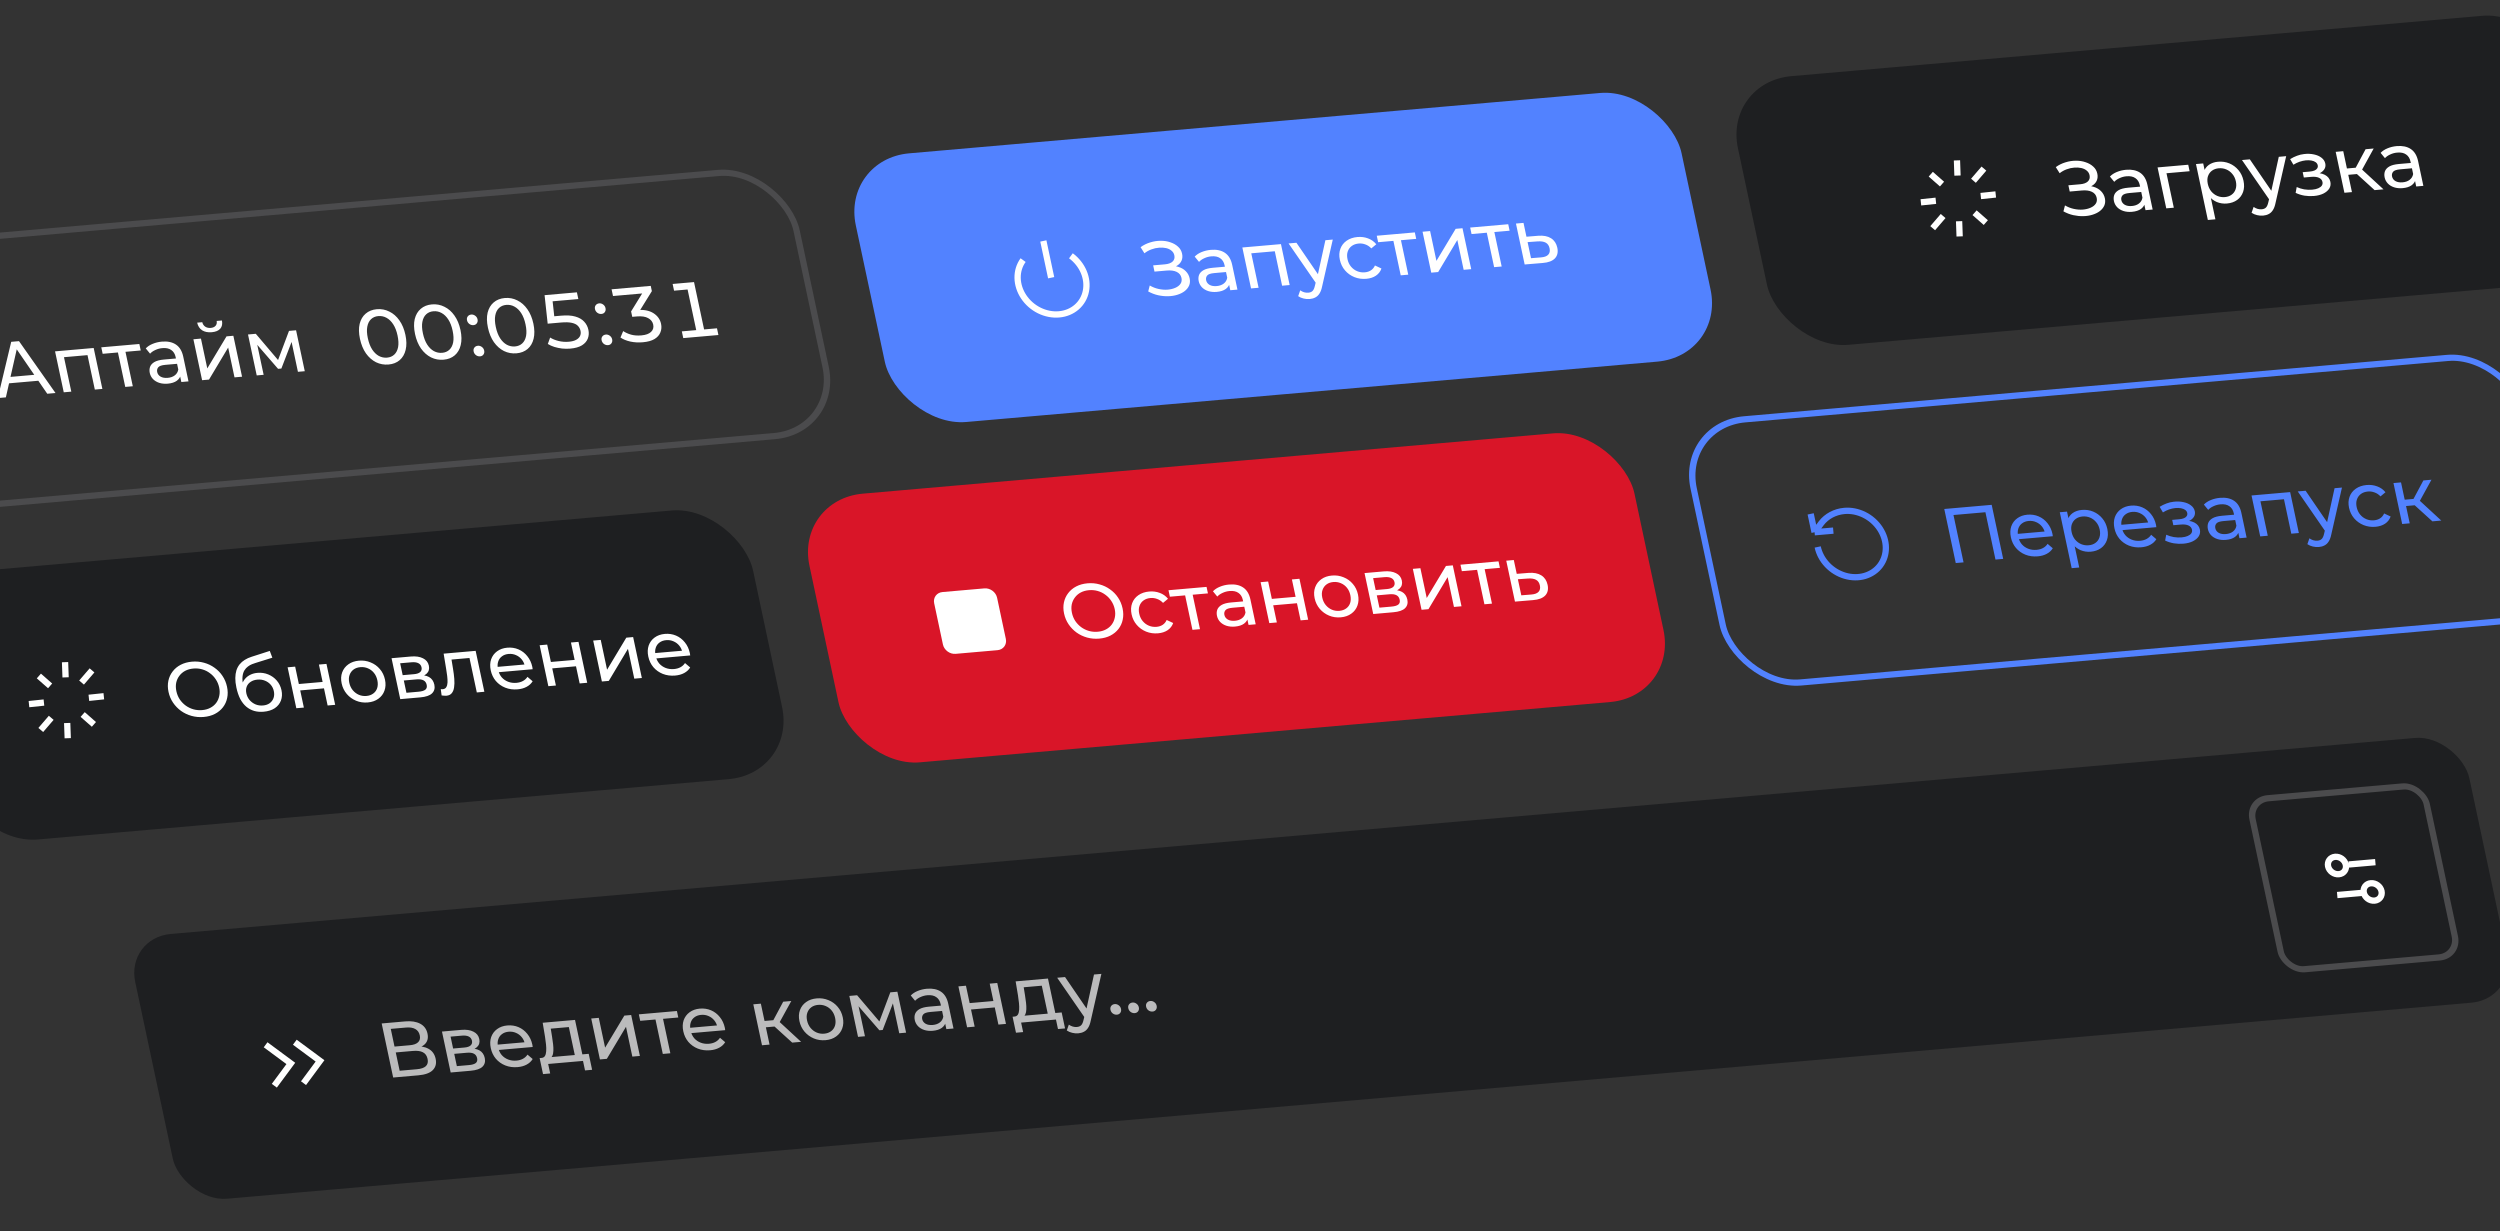 <svg width="398" height="196" viewBox="0 0 398 196" fill="none" xmlns="http://www.w3.org/2000/svg">
<rect x="0" y="0" width="398" height="196" fill="#333333" stroke="none"/>
<rect x="0.541" y="0.4" width="166.567" height="42.834" rx="10.326" transform="matrix(0.996 -0.087 0.208 0.978 -41.847 40.782)" stroke="#4B4B4D" strokeWidth="0.898"/>
<path d="M-0.355 63.373L1.785 54.419L3.025 54.31L8.837 62.569L7.522 62.684L2.295 55.076L2.796 55.032L0.935 63.26L-0.355 63.373ZM0.878 61.073L1.007 60.06L5.941 59.629L6.514 60.58L0.878 61.073ZM10.149 62.454L8.764 55.937L14.913 55.399L16.298 61.916L15.096 62.021L13.867 56.242L14.218 56.512L9.898 56.89L10.123 56.57L11.351 62.349L10.149 62.454ZM19.939 61.598L18.708 55.806L19.074 56.087L16.344 56.326L16.124 55.293L22.185 54.763L22.405 55.796L19.687 56.034L19.91 55.701L21.141 61.492L19.939 61.598ZM28.869 60.816L28.577 59.439L28.459 59.186L27.96 56.838C27.854 56.338 27.622 55.966 27.264 55.722C26.912 55.468 26.44 55.368 25.847 55.42C25.455 55.454 25.085 55.553 24.737 55.717C24.388 55.873 24.106 56.069 23.892 56.305L23.203 55.463C23.488 55.163 23.854 54.922 24.3 54.741C24.753 54.551 25.242 54.433 25.768 54.387C26.678 54.307 27.426 54.463 28.011 54.855C28.595 55.246 28.983 55.889 29.173 56.782L30.009 60.717L28.869 60.816ZM26.706 61.081C26.214 61.124 25.762 61.08 25.352 60.949C24.95 60.817 24.618 60.616 24.356 60.347C24.093 60.069 23.922 59.746 23.844 59.377C23.769 59.025 23.785 58.698 23.891 58.396C24.005 58.094 24.236 57.84 24.583 57.634C24.939 57.428 25.447 57.296 26.106 57.238L28.21 57.054L28.39 57.902L26.337 58.082C25.736 58.135 25.352 58.269 25.185 58.483C25.018 58.699 24.964 58.945 25.023 59.224C25.091 59.544 25.276 59.791 25.576 59.965C25.875 60.131 26.254 60.193 26.713 60.153C27.164 60.114 27.535 59.981 27.828 59.755C28.128 59.529 28.313 59.22 28.384 58.83L28.794 59.62C28.717 60.02 28.503 60.352 28.151 60.616C27.797 60.873 27.316 61.027 26.706 61.081ZM32.174 60.527L30.789 54.011L31.991 53.905L33 58.651L36.061 53.549L37.15 53.454L38.535 59.971L37.333 60.076L36.324 55.33L33.276 60.431L32.174 60.527ZM33.714 52.89C33.104 52.944 32.594 52.842 32.182 52.586C31.777 52.321 31.512 51.914 31.387 51.366L32.201 51.294C32.276 51.605 32.432 51.842 32.671 52.005C32.918 52.167 33.213 52.233 33.555 52.203C33.897 52.173 34.154 52.059 34.324 51.86C34.494 51.661 34.551 51.406 34.493 51.094L35.332 51.02C35.44 51.57 35.35 52.008 35.062 52.334C34.773 52.652 34.323 52.837 33.714 52.89ZM40.869 59.767L39.483 53.25L40.723 53.141L44.603 57.711L44.102 57.755L46.008 52.679L47.135 52.58L48.52 59.097L47.43 59.192L46.328 54.004L46.551 54.097L44.794 58.672L44.268 58.718L40.635 54.527L40.862 54.457L41.971 59.67L40.869 59.767Z" fill="white"/>
<path d="M61.86 58.03C61.15 58.092 60.482 57.971 59.856 57.667C59.237 57.353 58.703 56.882 58.255 56.254C57.813 55.616 57.497 54.846 57.305 53.945C57.112 53.035 57.096 52.239 57.257 51.557C57.426 50.874 57.745 50.333 58.212 49.933C58.687 49.524 59.279 49.288 59.988 49.226C60.698 49.164 61.362 49.29 61.982 49.603C62.608 49.907 63.141 50.374 63.581 51.003C64.029 51.632 64.35 52.401 64.543 53.311C64.735 54.213 64.747 55.009 64.579 55.7C64.418 56.382 64.1 56.928 63.626 57.337C63.158 57.737 62.569 57.968 61.86 58.03ZM61.627 56.935C62.086 56.895 62.468 56.733 62.773 56.447C63.078 56.161 63.279 55.768 63.377 55.267C63.473 54.758 63.444 54.142 63.291 53.421C63.138 52.7 62.909 52.106 62.606 51.64C62.301 51.165 61.942 50.817 61.529 50.594C61.125 50.371 60.688 50.279 60.221 50.32C59.762 50.361 59.38 50.523 59.075 50.809C58.77 51.094 58.569 51.492 58.474 52.001C58.376 52.502 58.404 53.114 58.557 53.835C58.711 54.556 58.94 55.154 59.245 55.629C59.548 56.095 59.902 56.439 60.306 56.663C60.719 56.886 61.16 56.976 61.627 56.935ZM70.628 57.263C69.918 57.325 69.251 57.204 68.625 56.899C68.005 56.586 67.472 56.115 67.023 55.486C66.582 54.849 66.265 54.079 66.073 53.178C65.88 52.268 65.864 51.472 66.025 50.79C66.194 50.107 66.513 49.565 66.981 49.166C67.455 48.757 68.047 48.521 68.757 48.459C69.466 48.397 70.131 48.523 70.75 48.836C71.376 49.14 71.909 49.607 72.349 50.236C72.797 50.865 73.118 51.634 73.311 52.544C73.503 53.446 73.515 54.242 73.347 54.933C73.186 55.615 72.868 56.161 72.394 56.57C71.926 56.97 71.338 57.201 70.628 57.263ZM70.395 56.168C70.854 56.128 71.237 55.965 71.541 55.68C71.846 55.394 72.048 55.001 72.145 54.5C72.241 53.99 72.212 53.375 72.059 52.654C71.906 51.932 71.677 51.339 71.374 50.873C71.069 50.398 70.71 50.05 70.297 49.827C69.893 49.604 69.457 49.512 68.989 49.553C68.53 49.593 68.148 49.756 67.843 50.042C67.538 50.327 67.338 50.725 67.242 51.234C67.144 51.735 67.172 52.347 67.326 53.068C67.479 53.789 67.708 54.387 68.013 54.861C68.316 55.328 68.67 55.672 69.075 55.896C69.487 56.118 69.928 56.209 70.395 56.168ZM75.38 51.762C75.146 51.783 74.929 51.722 74.729 51.581C74.527 51.432 74.4 51.234 74.348 50.988C74.296 50.742 74.336 50.534 74.47 50.364C74.604 50.193 74.788 50.098 75.022 50.078C75.247 50.058 75.456 50.119 75.647 50.261C75.847 50.402 75.974 50.596 76.026 50.841C76.078 51.087 76.038 51.3 75.906 51.478C75.781 51.648 75.605 51.742 75.38 51.762ZM76.436 56.73C76.202 56.75 75.985 56.69 75.785 56.548C75.583 56.399 75.456 56.202 75.404 55.956C75.351 55.71 75.392 55.502 75.526 55.331C75.66 55.161 75.844 55.066 76.078 55.045C76.303 55.025 76.511 55.086 76.703 55.228C76.903 55.369 77.029 55.563 77.082 55.809C77.134 56.055 77.094 56.267 76.962 56.446C76.836 56.615 76.661 56.71 76.436 56.73ZM82.233 56.247C81.524 56.309 80.856 56.188 80.23 55.884C79.611 55.571 79.077 55.1 78.629 54.471C78.187 53.834 77.87 53.064 77.679 52.162C77.485 51.252 77.469 50.456 77.63 49.774C77.8 49.091 78.118 48.55 78.586 48.15C79.06 47.741 79.652 47.506 80.362 47.444C81.072 47.382 81.736 47.507 82.355 47.82C82.981 48.125 83.514 48.592 83.954 49.221C84.402 49.85 84.723 50.619 84.917 51.529C85.108 52.431 85.12 53.227 84.953 53.918C84.791 54.6 84.474 55.145 83.999 55.554C83.531 55.954 82.943 56.185 82.233 56.247ZM82.001 55.153C82.46 55.113 82.842 54.95 83.147 54.664C83.452 54.379 83.653 53.986 83.751 53.484C83.846 52.975 83.818 52.36 83.664 51.639C83.511 50.917 83.283 50.323 82.98 49.857C82.675 49.383 82.316 49.035 81.903 48.812C81.498 48.588 81.062 48.497 80.595 48.538C80.135 48.578 79.753 48.741 79.448 49.026C79.143 49.312 78.943 49.709 78.847 50.219C78.75 50.72 78.778 51.331 78.931 52.053C79.084 52.774 79.313 53.372 79.618 53.846C79.921 54.312 80.275 54.657 80.68 54.88C81.093 55.103 81.533 55.194 82.001 55.153ZM90.789 55.499C90.355 55.537 89.92 55.533 89.485 55.488C89.057 55.433 88.648 55.348 88.257 55.232C87.865 55.108 87.517 54.95 87.213 54.76L87.583 53.738C87.956 53.972 88.403 54.155 88.923 54.284C89.452 54.413 90.001 54.453 90.569 54.404C91.044 54.362 91.427 54.262 91.716 54.103C92.014 53.943 92.222 53.741 92.34 53.497C92.457 53.245 92.483 52.967 92.418 52.664C92.352 52.352 92.211 52.089 91.995 51.874C91.786 51.65 91.463 51.49 91.026 51.395C90.597 51.299 90.028 51.282 89.319 51.344L87.19 51.53L86.697 46.99L91.843 46.539L92.071 47.609L87.387 48.019L87.91 47.359L88.303 50.945L87.564 50.408L89.329 50.254C90.239 50.174 90.993 50.221 91.591 50.394C92.198 50.566 92.668 50.838 93.002 51.21C93.343 51.572 93.566 52.004 93.672 52.504C93.777 52.996 93.748 53.457 93.584 53.889C93.421 54.321 93.111 54.682 92.654 54.972C92.195 55.255 91.573 55.43 90.789 55.499ZM95.753 49.98C95.519 50 95.303 49.94 95.103 49.799C94.901 49.649 94.774 49.452 94.721 49.206C94.669 48.96 94.71 48.752 94.844 48.581C94.978 48.411 95.162 48.316 95.395 48.295C95.621 48.275 95.829 48.337 96.021 48.478C96.221 48.62 96.347 48.813 96.399 49.059C96.452 49.305 96.412 49.517 96.28 49.696C96.154 49.865 95.979 49.96 95.753 49.98ZM96.809 54.947C96.575 54.968 96.359 54.907 96.158 54.766C95.957 54.617 95.829 54.419 95.777 54.173C95.725 53.927 95.766 53.719 95.9 53.549C96.034 53.378 96.217 53.283 96.451 53.263C96.677 53.243 96.885 53.304 97.077 53.446C97.277 53.587 97.403 53.781 97.455 54.026C97.508 54.272 97.468 54.484 97.335 54.663C97.21 54.833 97.034 54.927 96.809 54.947ZM102.344 54.488C101.634 54.55 100.967 54.512 100.343 54.375C99.727 54.237 99.205 54.024 98.778 53.735L99.21 52.708C99.577 52.952 99.995 53.14 100.466 53.275C100.945 53.408 101.493 53.448 102.111 53.394C102.804 53.333 103.314 53.151 103.64 52.846C103.974 52.533 104.09 52.143 103.991 51.676C103.895 51.225 103.627 50.881 103.185 50.645C102.75 50.399 102.145 50.31 101.368 50.378L100.654 50.44L100.471 49.579L102.557 46.191L102.837 46.667L97.59 47.126L97.363 46.056L103.599 45.511L103.777 46.347L101.688 49.723L100.969 49.398L101.394 49.361C102.471 49.267 103.343 49.428 104.01 49.846C104.677 50.264 105.087 50.833 105.241 51.554C105.344 52.038 105.308 52.492 105.135 52.916C104.97 53.34 104.658 53.693 104.199 53.975C103.739 54.249 103.12 54.42 102.344 54.488ZM112.209 52.999L111.527 52.495L114.145 52.266L114.372 53.335L108.774 53.825L108.547 52.755L111.39 52.507L110.956 53.108L109.341 45.51L110.002 46.04L107.31 46.276L107.083 45.206L110.489 44.908L112.209 52.999Z" fill="white"/>
<rect width="131.989" height="43.732" rx="10.775" transform="matrix(0.996 -0.087 0.208 0.978 134.006 25.348)" fill="#5282FF"/>
<g clip-path="url(#clip0_137_20896)">
<path d="M166.1 38.36L167.344 44.215M170.489 40.72C171.395 41.39 172.104 42.283 172.529 43.286C172.953 44.288 173.073 45.355 172.873 46.353C172.674 47.35 172.163 48.233 171.407 48.89C170.65 49.548 169.681 49.95 168.622 50.045C167.563 50.142 166.461 49.927 165.455 49.43C164.449 48.932 163.585 48.174 162.97 47.25C162.356 46.327 162.02 45.279 162.003 44.239C161.987 43.2 162.292 42.215 162.879 41.41" stroke="white" strokeWidth="1.347" strokeLinecap="round" strokeLinejoin="round"/>
</g>
<path d="M182.795 46.397L183.04 45.449C183.486 45.71 183.955 45.895 184.445 46.002C184.944 46.109 185.424 46.146 185.885 46.114C186.344 46.074 186.753 45.976 187.111 45.819C187.477 45.662 187.751 45.45 187.932 45.184C188.114 44.917 188.166 44.604 188.09 44.243C187.995 43.8 187.74 43.48 187.324 43.283C186.916 43.085 186.391 43.014 185.748 43.07L183.795 43.241L183.583 42.245L185.449 42.082C186.008 42.033 186.419 41.884 186.681 41.636C186.949 41.379 187.041 41.049 186.955 40.648C186.891 40.344 186.741 40.099 186.505 39.91C186.276 39.714 185.988 39.576 185.64 39.498C185.3 39.419 184.925 39.398 184.516 39.433C184.114 39.46 183.712 39.55 183.31 39.702C182.907 39.845 182.535 40.053 182.193 40.325L181.578 39.352C182.049 39.01 182.561 38.757 183.113 38.592C183.671 38.418 184.227 38.331 184.78 38.333C185.331 38.327 185.846 38.407 186.323 38.574C186.808 38.732 187.214 38.964 187.542 39.269C187.878 39.565 188.093 39.939 188.189 40.389C188.276 40.799 188.245 41.174 188.096 41.512C187.945 41.843 187.696 42.111 187.348 42.317C186.999 42.514 186.57 42.635 186.061 42.68L186.04 42.343C186.625 42.292 187.15 42.342 187.616 42.494C188.088 42.636 188.477 42.865 188.782 43.181C189.096 43.495 189.299 43.874 189.394 44.317C189.482 44.735 189.453 45.117 189.306 45.464C189.157 45.803 188.918 46.099 188.589 46.354C188.267 46.599 187.879 46.791 187.424 46.931C186.977 47.071 186.491 47.147 185.967 47.159C185.442 47.172 184.908 47.118 184.364 46.999C183.828 46.879 183.305 46.678 182.795 46.397ZM195.861 46.206L195.569 44.829L195.451 44.576L194.952 42.227C194.846 41.727 194.614 41.355 194.256 41.111C193.904 40.858 193.432 40.757 192.839 40.809C192.447 40.843 192.077 40.943 191.729 41.107C191.38 41.263 191.098 41.458 190.885 41.694L190.195 40.853C190.48 40.552 190.846 40.312 191.292 40.13C191.745 39.941 192.234 39.823 192.76 39.777C193.67 39.697 194.418 39.853 195.002 40.244C195.587 40.636 195.975 41.278 196.165 42.172L197.001 46.106L195.861 46.206ZM193.698 46.47C193.206 46.513 192.754 46.469 192.344 46.338C191.941 46.206 191.61 46.006 191.348 45.736C191.085 45.459 190.915 45.136 190.836 44.767C190.761 44.414 190.777 44.087 190.883 43.786C190.997 43.484 191.228 43.23 191.575 43.024C191.931 42.817 192.439 42.685 193.098 42.628L195.202 42.444L195.382 43.292L193.329 43.472C192.728 43.524 192.344 43.658 192.177 43.873C192.01 44.088 191.956 44.335 192.015 44.614C192.083 44.933 192.268 45.18 192.568 45.354C192.867 45.52 193.246 45.583 193.705 45.543C194.156 45.503 194.527 45.371 194.82 45.145C195.12 44.918 195.305 44.61 195.375 44.219L195.786 45.01C195.709 45.409 195.495 45.741 195.143 46.006C194.789 46.262 194.308 46.417 193.698 46.47ZM199.166 45.917L197.781 39.4L203.929 38.862L205.314 45.379L204.112 45.484L202.884 39.705L203.235 39.975L198.914 40.353L199.14 40.033L200.368 45.812L199.166 45.917ZM208.501 47.605C208.184 47.633 207.864 47.606 207.541 47.526C207.219 47.454 206.929 47.329 206.67 47.151L206.995 46.221C207.196 46.362 207.404 46.465 207.622 46.529C207.84 46.594 208.062 46.616 208.287 46.597C208.579 46.571 208.806 46.476 208.966 46.312C209.127 46.147 209.251 45.869 209.337 45.478L209.56 44.544L209.654 44.385L211.001 38.243L212.178 38.14L210.484 45.59C210.389 46.066 210.249 46.446 210.063 46.729C209.885 47.012 209.665 47.219 209.404 47.35C209.144 47.49 208.844 47.575 208.501 47.605ZM209.601 45.217L205.141 38.756L206.393 38.647L210.206 44.224L209.601 45.217ZM217.519 44.386C216.843 44.445 216.207 44.355 215.612 44.115C215.025 43.874 214.528 43.516 214.122 43.043C213.715 42.569 213.443 42.008 213.305 41.361C213.167 40.713 213.196 40.126 213.39 39.6C213.584 39.074 213.915 38.648 214.381 38.323C214.855 37.99 215.429 37.793 216.106 37.734C216.707 37.682 217.266 37.754 217.784 37.95C218.309 38.138 218.749 38.45 219.106 38.887L218.314 39.545C218.029 39.244 217.713 39.034 217.364 38.914C217.022 38.785 216.672 38.737 216.313 38.768C215.878 38.806 215.51 38.934 215.208 39.153C214.906 39.371 214.691 39.661 214.564 40.023C214.435 40.377 214.42 40.787 214.52 41.255C214.619 41.722 214.805 42.119 215.079 42.446C215.352 42.772 215.68 43.015 216.063 43.173C216.445 43.332 216.853 43.392 217.287 43.354C217.646 43.323 217.965 43.22 218.242 43.045C218.526 42.862 218.743 42.601 218.892 42.262L219.926 42.748C219.763 43.221 219.47 43.602 219.047 43.889C218.63 44.168 218.121 44.334 217.519 44.386ZM222.994 43.832L221.763 38.041L222.129 38.322L219.399 38.561L219.18 37.528L225.241 36.998L225.46 38.03L222.743 38.268L222.965 37.935L224.196 43.727L222.994 43.832ZM227.855 43.407L226.47 36.89L227.672 36.785L228.681 41.531L231.742 36.429L232.831 36.334L234.217 42.85L233.014 42.955L232.006 38.209L228.957 43.31L227.855 43.407ZM237.865 42.531L236.634 36.74L237 37.021L234.27 37.26L234.05 36.227L240.111 35.697L240.331 36.729L237.613 36.967L237.836 36.635L239.067 42.426L237.865 42.531ZM244.879 37.534C245.724 37.468 246.407 37.6 246.928 37.931C247.448 38.261 247.78 38.762 247.923 39.434C248.073 40.139 247.947 40.705 247.544 41.133C247.14 41.553 246.495 41.797 245.608 41.866L242.726 42.106L241.34 35.589L242.543 35.484L243.01 37.685L244.879 37.534ZM245.317 40.977C245.862 40.938 246.248 40.796 246.477 40.55C246.713 40.304 246.786 39.964 246.693 39.529C246.603 39.103 246.399 38.804 246.082 38.631C245.764 38.458 245.329 38.392 244.776 38.432L243.193 38.545L243.737 41.103L245.317 40.977Z" fill="white"/>
<rect width="131.989" height="43.732" rx="10.775" transform="matrix(0.996 -0.087 0.208 0.978 274.438 13.062)" fill="#1E1F21"/>
<g clip-path="url(#clip1_137_20896)">
<path d="M311.548 25.531L311.633 27.953M314.174 28.779L315.84 26.841M315.336 31.209L317.719 30.958M314.353 33.864L316.142 35.438M311.889 35.218L311.974 37.639M307.682 36.329L309.348 34.391M305.803 32.212L308.186 31.961M307.379 27.732L309.169 29.306" stroke="white" strokeWidth="1.589" strokeLinecap="round" strokeLinejoin="round"/>
</g>
<path d="M328.498 33.65L328.743 32.702C329.189 32.963 329.658 33.148 330.149 33.255C330.647 33.362 331.127 33.399 331.588 33.367C332.047 33.327 332.456 33.229 332.814 33.072C333.18 32.915 333.454 32.703 333.635 32.437C333.817 32.17 333.869 31.857 333.793 31.496C333.699 31.053 333.443 30.733 333.027 30.536C332.62 30.338 332.094 30.267 331.451 30.323L329.498 30.494L329.286 29.498L331.152 29.335C331.711 29.286 332.122 29.137 332.384 28.889C332.652 28.632 332.744 28.302 332.659 27.901C332.594 27.597 332.444 27.352 332.208 27.163C331.979 26.966 331.691 26.829 331.343 26.751C331.003 26.672 330.628 26.651 330.219 26.686C329.817 26.713 329.415 26.802 329.013 26.954C328.61 27.098 328.238 27.306 327.896 27.578L327.281 26.605C327.753 26.263 328.264 26.01 328.816 25.845C329.374 25.671 329.93 25.584 330.483 25.586C331.034 25.58 331.549 25.66 332.026 25.827C332.511 25.985 332.917 26.216 333.246 26.522C333.581 26.818 333.796 27.192 333.892 27.642C333.979 28.052 333.948 28.427 333.799 28.765C333.648 29.096 333.399 29.364 333.052 29.57C332.702 29.767 332.273 29.888 331.764 29.933L331.743 29.596C332.328 29.545 332.853 29.595 333.319 29.747C333.791 29.889 334.18 30.118 334.485 30.433C334.799 30.748 335.003 31.127 335.097 31.57C335.185 31.988 335.156 32.37 335.009 32.717C334.86 33.056 334.621 33.352 334.292 33.606C333.97 33.852 333.582 34.044 333.127 34.184C332.68 34.324 332.195 34.4 331.67 34.412C331.145 34.425 330.611 34.371 330.067 34.252C329.531 34.132 329.008 33.931 328.498 33.65ZM341.565 33.459L341.272 32.082L341.154 31.829L340.655 29.48C340.549 28.98 340.317 28.608 339.959 28.364C339.607 28.111 339.135 28.01 338.542 28.062C338.15 28.096 337.78 28.196 337.432 28.36C337.083 28.515 336.801 28.711 336.588 28.947L335.899 28.106C336.183 27.805 336.549 27.564 336.995 27.383C337.448 27.194 337.937 27.076 338.463 27.029C339.373 26.95 340.121 27.106 340.706 27.497C341.291 27.889 341.678 28.531 341.868 29.424L342.704 33.359L341.565 33.459ZM339.401 33.723C338.909 33.766 338.457 33.722 338.047 33.591C337.645 33.459 337.313 33.259 337.051 32.989C336.788 32.712 336.618 32.389 336.539 32.02C336.464 31.667 336.48 31.34 336.586 31.039C336.7 30.736 336.931 30.483 337.278 30.277C337.634 30.07 338.142 29.938 338.801 29.881L340.905 29.697L341.086 30.545L339.032 30.725C338.431 30.777 338.047 30.911 337.88 31.126C337.713 31.341 337.659 31.588 337.718 31.866C337.786 32.186 337.971 32.433 338.271 32.607C338.57 32.773 338.949 32.836 339.408 32.796C339.859 32.756 340.231 32.624 340.523 32.398C340.823 32.171 341.008 31.863 341.079 31.472L341.489 32.263C341.412 32.662 341.198 32.994 340.846 33.259C340.492 33.515 340.011 33.67 339.401 33.723ZM344.869 33.17L343.484 26.653L348.368 26.226L348.587 27.259L344.617 27.606L344.848 27.31L346.071 33.065L344.869 33.17ZM354.518 32.401C353.967 32.449 353.436 32.37 352.924 32.164C352.419 31.95 351.977 31.608 351.597 31.141C351.225 30.672 350.961 30.069 350.804 29.331C350.647 28.594 350.646 27.968 350.8 27.453C350.963 26.938 351.244 26.538 351.642 26.252C352.049 25.966 352.536 25.798 353.104 25.749C353.755 25.692 354.361 25.781 354.921 26.015C355.481 26.25 355.96 26.605 356.359 27.079C356.756 27.546 357.025 28.111 357.166 28.775C357.307 29.439 357.284 30.034 357.099 30.559C356.913 31.085 356.599 31.509 356.157 31.831C355.716 32.154 355.169 32.344 354.518 32.401ZM351.49 35.02L349.598 26.118L350.75 26.017L351.124 27.776L351.37 29.294L351.817 30.796L352.693 34.915L351.49 35.02ZM354.198 31.377C354.624 31.339 354.984 31.212 355.278 30.994C355.58 30.776 355.79 30.486 355.909 30.125C356.035 29.755 356.049 29.34 355.951 28.881C355.852 28.414 355.666 28.021 355.394 27.703C355.129 27.375 354.805 27.132 354.423 26.973C354.049 26.814 353.649 26.753 353.223 26.79C352.806 26.827 352.446 26.954 352.144 27.173C351.85 27.39 351.64 27.68 351.512 28.042C351.392 28.395 351.381 28.805 351.48 29.272C351.578 29.731 351.76 30.129 352.027 30.464C352.301 30.791 352.625 31.034 352.999 31.193C353.381 31.352 353.781 31.413 354.198 31.377ZM360.282 34.326C359.965 34.354 359.645 34.328 359.322 34.247C359 34.175 358.71 34.05 358.451 33.873L358.776 32.942C358.976 33.084 359.185 33.186 359.403 33.251C359.621 33.315 359.843 33.337 360.068 33.318C360.36 33.292 360.587 33.197 360.747 33.033C360.908 32.869 361.032 32.59 361.118 32.199L361.341 31.265L361.435 31.107L362.782 24.965L363.959 24.861L362.265 32.312C362.17 32.787 362.03 33.167 361.844 33.45C361.666 33.733 361.446 33.94 361.185 34.072C360.925 34.211 360.625 34.296 360.282 34.326ZM361.382 31.938L356.922 25.477L358.174 25.368L361.987 30.946L361.382 31.938ZM368.376 31.201C367.875 31.245 367.369 31.226 366.859 31.146C366.355 31.056 365.89 30.909 365.464 30.704L365.636 29.775C365.995 29.944 366.392 30.068 366.825 30.147C367.257 30.217 367.681 30.235 368.099 30.198C368.483 30.164 368.803 30.09 369.059 29.976C369.324 29.861 369.515 29.719 369.632 29.55C369.748 29.373 369.783 29.178 369.737 28.965C369.673 28.662 369.485 28.44 369.175 28.3C368.865 28.16 368.463 28.112 367.971 28.155L366.769 28.26L366.588 27.412L367.715 27.313C368.007 27.288 368.255 27.233 368.458 27.148C368.661 27.064 368.807 26.951 368.896 26.809C368.992 26.659 369.021 26.494 368.982 26.313C368.941 26.116 368.834 25.955 368.662 25.828C368.491 25.701 368.268 25.612 367.993 25.561C367.727 25.509 367.423 25.498 367.081 25.528C366.748 25.565 366.416 25.64 366.083 25.753C365.758 25.865 365.434 26.023 365.112 26.226L364.59 25.332C364.951 25.109 365.313 24.931 365.676 24.799C366.045 24.658 366.421 24.567 366.804 24.525C367.376 24.458 367.904 24.479 368.386 24.587C368.866 24.687 369.265 24.861 369.581 25.109C369.906 25.356 370.107 25.664 370.185 26.033C370.252 26.344 370.211 26.632 370.063 26.895C369.913 27.15 369.686 27.362 369.381 27.531C369.077 27.699 368.708 27.803 368.274 27.841L368.264 27.553C369.007 27.488 369.622 27.581 370.108 27.83C370.595 28.08 370.891 28.451 370.995 28.943C371.079 29.336 371.019 29.696 370.817 30.023C370.612 30.341 370.299 30.607 369.876 30.819C369.46 31.022 368.96 31.15 368.376 31.201ZM378.037 30.268L374.795 27.32L375.659 26.643L379.452 30.144L378.037 30.268ZM373.228 30.689L371.843 24.172L373.045 24.067L374.43 30.583L373.228 30.689ZM373.482 27.861L373.267 26.853L375.459 26.661L375.673 27.669L373.482 27.861ZM375.895 27.274L374.749 27.224L376.601 23.756L377.891 23.643L375.895 27.274ZM384.66 29.688L384.367 28.311L384.25 28.058L383.75 25.71C383.644 25.21 383.412 24.838 383.054 24.594C382.702 24.341 382.23 24.24 381.638 24.292C381.245 24.326 380.875 24.425 380.527 24.589C380.178 24.745 379.896 24.941 379.683 25.177L378.994 24.335C379.279 24.035 379.644 23.794 380.09 23.613C380.543 23.423 381.032 23.305 381.558 23.259C382.468 23.18 383.216 23.335 383.801 23.727C384.386 24.118 384.773 24.761 384.963 25.654L385.799 29.589L384.66 29.688ZM382.497 29.953C382.004 29.996 381.552 29.952 381.142 29.821C380.74 29.689 380.408 29.488 380.147 29.219C379.884 28.942 379.713 28.618 379.634 28.249C379.559 27.897 379.575 27.57 379.681 27.268C379.795 26.966 380.026 26.712 380.374 26.506C380.729 26.3 381.237 26.168 381.897 26.11L384 25.926L384.181 26.775L382.127 26.954C381.526 27.007 381.142 27.141 380.975 27.356C380.808 27.571 380.754 27.817 380.814 28.096C380.882 28.416 381.066 28.663 381.366 28.837C381.665 29.003 382.044 29.066 382.503 29.025C382.954 28.986 383.326 28.853 383.618 28.627C383.918 28.401 384.104 28.092 384.174 27.702L384.584 28.493C384.507 28.892 384.293 29.224 383.941 29.488C383.587 29.745 383.106 29.899 382.497 29.953Z" fill="white"/>
<rect width="131.989" height="43.732" rx="10.775" transform="matrix(0.996 -0.087 0.208 0.978 -13.805 91.815)" fill="#1E1F21"/>
<g clip-path="url(#clip2_137_20896)">
<path d="M10.357 105.416L10.442 107.837M12.983 108.664L14.649 106.726M14.145 111.093L16.528 110.843M13.161 113.749L14.951 115.323M10.697 115.102L10.782 117.524M6.49 116.214L8.156 114.276M4.611 112.097L6.995 111.846M6.188 107.617L7.978 109.191" stroke="white" strokeWidth="1.589" strokeLinecap="round" strokeLinejoin="round"/>
</g>
<path d="M32.433 114.14C31.765 114.199 31.119 114.142 30.496 113.971C29.882 113.8 29.324 113.535 28.823 113.179C28.32 112.813 27.895 112.375 27.548 111.862C27.201 111.35 26.96 110.778 26.826 110.147C26.692 109.516 26.685 108.924 26.806 108.37C26.926 107.817 27.153 107.325 27.487 106.895C27.819 106.457 28.246 106.103 28.766 105.832C29.287 105.561 29.885 105.396 30.561 105.336C31.229 105.278 31.866 105.335 32.473 105.507C33.086 105.671 33.644 105.935 34.147 106.3C34.656 106.657 35.08 107.091 35.419 107.604C35.766 108.117 36.007 108.692 36.143 109.332C36.279 109.971 36.287 110.568 36.166 111.121C36.054 111.673 35.828 112.169 35.487 112.608C35.154 113.038 34.726 113.388 34.206 113.659C33.692 113.921 33.101 114.082 32.433 114.14ZM32.2 113.046C32.684 113.003 33.114 112.882 33.488 112.683C33.87 112.482 34.181 112.221 34.418 111.9C34.663 111.57 34.826 111.196 34.907 110.78C34.997 110.363 34.992 109.917 34.891 109.441C34.79 108.966 34.609 108.535 34.348 108.149C34.096 107.762 33.784 107.434 33.412 107.166C33.047 106.889 32.639 106.687 32.186 106.559C31.742 106.431 31.278 106.388 30.794 106.431C30.302 106.474 29.864 106.596 29.482 106.796C29.107 106.996 28.798 107.261 28.553 107.591C28.307 107.913 28.139 108.283 28.049 108.7C27.968 109.116 27.977 109.562 28.078 110.037C28.18 110.513 28.356 110.944 28.609 111.331C28.869 111.717 29.186 112.049 29.56 112.325C29.931 112.593 30.339 112.791 30.783 112.919C31.235 113.047 31.708 113.089 32.2 113.046ZM41.971 113.306C41.42 113.354 40.913 113.311 40.451 113.176C39.997 113.04 39.584 112.817 39.212 112.508C38.838 112.19 38.517 111.779 38.248 111.277C37.987 110.765 37.781 110.157 37.631 109.452C37.513 108.895 37.456 108.39 37.462 107.939C37.469 107.488 37.527 107.082 37.637 106.721C37.756 106.36 37.926 106.041 38.148 105.762C38.378 105.483 38.651 105.247 38.966 105.052C39.289 104.848 39.653 104.683 40.06 104.556L42.949 103.626L43.357 104.705L40.69 105.54C40.53 105.587 40.34 105.654 40.12 105.74C39.9 105.826 39.684 105.949 39.472 106.11C39.258 106.262 39.071 106.466 38.913 106.722C38.755 106.978 38.654 107.304 38.611 107.701C38.566 108.089 38.602 108.561 38.721 109.119C38.754 109.275 38.783 109.393 38.809 109.474C38.835 109.556 38.861 109.637 38.887 109.718C38.921 109.799 38.959 109.92 39.003 110.084L38.395 109.623C38.432 109.161 38.562 108.749 38.782 108.387C39.003 108.025 39.299 107.737 39.669 107.52C40.047 107.295 40.482 107.161 40.974 107.118C41.592 107.064 42.167 107.147 42.699 107.368C43.238 107.588 43.695 107.916 44.068 108.35C44.441 108.785 44.69 109.298 44.816 109.888C44.943 110.487 44.911 111.036 44.72 111.537C44.535 112.029 44.209 112.434 43.74 112.75C43.27 113.058 42.68 113.244 41.971 113.306ZM41.874 112.312C42.3 112.275 42.657 112.152 42.944 111.943C43.229 111.726 43.431 111.454 43.548 111.126C43.664 110.79 43.68 110.426 43.596 110.032C43.513 109.639 43.347 109.299 43.099 109.011C42.851 108.724 42.545 108.509 42.183 108.365C41.819 108.213 41.416 108.157 40.974 108.195C40.556 108.232 40.199 108.351 39.902 108.552C39.602 108.745 39.393 109.002 39.274 109.321C39.153 109.632 39.135 109.984 39.218 110.378C39.302 110.771 39.47 111.124 39.724 111.436C39.984 111.739 40.297 111.97 40.662 112.13C41.036 112.29 41.44 112.35 41.874 112.312ZM47.173 112.75L45.788 106.234L46.99 106.128L47.578 108.895L51.36 108.564L50.772 105.798L51.974 105.692L53.359 112.209L52.157 112.314L51.577 109.585L47.795 109.916L48.375 112.645L47.173 112.75ZM58.555 111.83C57.887 111.888 57.264 111.797 56.685 111.555C56.107 111.313 55.614 110.956 55.207 110.482C54.799 110 54.526 109.439 54.391 108.8C54.253 108.152 54.281 107.565 54.475 107.039C54.67 106.513 54.996 106.088 55.454 105.764C55.911 105.432 56.473 105.236 57.141 105.178C57.801 105.12 58.42 105.212 58.998 105.454C59.583 105.686 60.075 106.04 60.474 106.514C60.879 106.98 61.151 107.541 61.29 108.196C61.428 108.844 61.4 109.431 61.206 109.957C61.02 110.483 60.694 110.912 60.229 111.245C59.773 111.577 59.215 111.772 58.555 111.83ZM58.335 110.797C58.761 110.76 59.121 110.632 59.415 110.414C59.717 110.196 59.928 109.906 60.046 109.545C60.163 109.176 60.173 108.762 60.076 108.303C59.976 107.835 59.795 107.442 59.532 107.123C59.266 106.795 58.943 106.552 58.56 106.394C58.186 106.234 57.786 106.173 57.361 106.211C56.935 106.248 56.575 106.375 56.281 106.593C55.987 106.811 55.777 107.101 55.65 107.462C55.521 107.816 55.506 108.226 55.605 108.694C55.703 109.153 55.889 109.55 56.164 109.885C56.438 110.211 56.762 110.454 57.136 110.614C57.51 110.773 57.91 110.834 58.335 110.797ZM63.719 111.303L62.334 104.786L65.414 104.517C66.191 104.449 66.832 104.543 67.337 104.799C67.849 105.047 68.161 105.437 68.274 105.97C68.388 106.502 68.263 106.935 67.9 107.267C67.543 107.591 67.019 107.783 66.326 107.843L66.445 107.507C67.239 107.438 67.858 107.53 68.303 107.783C68.748 108.037 69.029 108.442 69.148 108.999C69.268 109.565 69.145 110.027 68.779 110.384C68.419 110.733 67.797 110.946 66.912 111.023L63.719 111.303ZM64.703 110.29L66.631 110.121C67.132 110.077 67.492 109.971 67.711 109.801C67.928 109.624 68.001 109.367 67.93 109.031C67.857 108.686 67.687 108.447 67.42 108.311C67.16 108.167 66.783 108.117 66.291 108.16L64.287 108.335L64.703 110.29ZM64.107 107.487L65.91 107.329C66.369 107.289 66.698 107.176 66.897 106.992C67.103 106.799 67.173 106.55 67.109 106.247C67.043 105.935 66.872 105.712 66.597 105.578C66.33 105.443 65.967 105.395 65.507 105.435L63.704 105.593L64.107 107.487ZM70.306 110.714L70.17 109.711C70.23 109.714 70.286 109.718 70.338 109.722C70.39 109.726 70.436 109.726 70.478 109.722C70.745 109.699 70.935 109.59 71.047 109.397C71.167 109.203 71.234 108.955 71.246 108.653C71.257 108.343 71.239 107.998 71.192 107.618C71.145 107.238 71.09 106.859 71.026 106.48L70.627 104.061L75.724 103.615L77.109 110.131L75.907 110.237L74.668 104.408L75.029 104.727L71.623 105.025L71.823 104.645L72.119 106.46C72.216 107.036 72.284 107.577 72.324 108.083C72.363 108.589 72.352 109.036 72.29 109.426C72.237 109.814 72.112 110.126 71.915 110.36C71.727 110.594 71.444 110.727 71.069 110.76C70.96 110.769 70.841 110.767 70.71 110.754C70.59 110.748 70.455 110.734 70.306 110.714ZM82.404 109.743C81.695 109.805 81.038 109.717 80.434 109.477C79.839 109.237 79.338 108.88 78.931 108.406C78.533 107.932 78.265 107.371 78.127 106.723C77.989 106.076 78.009 105.49 78.187 104.965C78.373 104.439 78.687 104.015 79.128 103.692C79.577 103.361 80.118 103.168 80.752 103.112C81.395 103.056 81.993 103.145 82.544 103.381C83.096 103.617 83.564 103.977 83.947 104.461C84.337 104.936 84.604 105.51 84.747 106.182C84.757 106.231 84.765 106.289 84.771 106.355C84.785 106.421 84.794 106.482 84.797 106.54L79.15 107.035L78.969 106.186L83.991 105.747L83.565 106.085C83.485 105.666 83.318 105.301 83.065 104.989C82.811 104.677 82.503 104.445 82.139 104.293C81.781 104.133 81.39 104.071 80.964 104.108C80.547 104.145 80.195 104.271 79.91 104.488C79.622 104.697 79.423 104.978 79.311 105.33C79.197 105.674 79.185 106.059 79.275 106.485L79.317 106.682C79.41 107.116 79.593 107.497 79.866 107.824C80.146 108.141 80.49 108.379 80.897 108.535C81.305 108.691 81.746 108.749 82.222 108.707C82.615 108.673 82.956 108.576 83.245 108.417C83.543 108.258 83.785 108.036 83.971 107.753L84.797 108.457C84.569 108.827 84.249 109.123 83.837 109.342C83.433 109.561 82.955 109.695 82.404 109.743ZM87.296 109.24L85.911 102.723L87.114 102.618L87.702 105.385L91.483 105.054L90.895 102.287L92.097 102.182L93.483 108.699L92.281 108.804L91.7 106.074L87.918 106.405L88.499 109.135L87.296 109.24ZM95.82 108.494L94.435 101.978L95.637 101.872L96.646 106.619L99.707 101.516L100.796 101.421L102.182 107.938L100.979 108.043L99.971 103.297L96.922 108.398L95.82 108.494ZM107.486 107.549C106.776 107.611 106.12 107.522 105.516 107.283C104.921 107.043 104.42 106.686 104.013 106.212C103.615 105.738 103.346 105.176 103.209 104.529C103.071 103.881 103.091 103.295 103.269 102.77C103.455 102.245 103.768 101.821 104.21 101.498C104.658 101.167 105.2 100.973 105.834 100.918C106.477 100.861 107.074 100.951 107.626 101.187C108.178 101.422 108.646 101.782 109.029 102.266C109.419 102.742 109.686 103.315 109.829 103.987C109.839 104.037 109.847 104.094 109.853 104.161C109.867 104.226 109.875 104.288 109.879 104.346L104.232 104.84L104.051 103.992L109.073 103.552L108.647 103.89C108.567 103.472 108.4 103.106 108.146 102.794C107.893 102.483 107.584 102.251 107.22 102.099C106.863 101.938 106.472 101.876 106.046 101.914C105.628 101.95 105.277 102.077 104.991 102.294C104.704 102.503 104.504 102.783 104.392 103.135C104.278 103.479 104.267 103.864 104.357 104.291L104.399 104.487C104.491 104.922 104.674 105.302 104.948 105.629C105.228 105.947 105.572 106.184 105.979 106.341C106.387 106.497 106.828 106.554 107.304 106.513C107.696 106.478 108.037 106.382 108.327 106.223C108.624 106.063 108.866 105.842 109.053 105.558L109.878 106.262C109.651 106.633 109.331 106.928 108.919 107.148C108.515 107.367 108.037 107.501 107.486 107.549Z" fill="white"/>
<rect width="131.873" height="43.732" rx="10.775" transform="matrix(0.996 -0.087 0.208 0.978 126.625 79.529)" fill="#D91528"/>
<g clip-path="url(#clip3_137_20896)">
<path d="M150.041 94.254L156.719 93.67C157.638 93.59 158.546 94.262 158.738 95.163L160.131 101.721C160.323 102.623 159.729 103.426 158.81 103.507L152.132 104.091C151.213 104.171 150.305 103.499 150.113 102.598L148.72 96.04C148.528 95.138 149.122 94.335 150.041 94.254Z" fill="white"/>
</g>
<path d="M175.005 101.667C174.337 101.725 173.692 101.669 173.069 101.498C172.454 101.326 171.896 101.062 171.395 100.705C170.892 100.34 170.467 99.901 170.12 99.389C169.773 98.876 169.533 98.305 169.399 97.673C169.264 97.042 169.258 96.45 169.378 95.897C169.499 95.343 169.726 94.852 170.059 94.422C170.392 93.984 170.818 93.629 171.339 93.358C171.859 93.087 172.458 92.922 173.134 92.863C173.802 92.804 174.439 92.861 175.045 93.034C175.658 93.197 176.216 93.462 176.719 93.827C177.228 94.183 177.652 94.618 177.991 95.131C178.338 95.643 178.579 96.219 178.715 96.858C178.851 97.498 178.859 98.094 178.738 98.647C178.626 99.2 178.4 99.695 178.06 100.134C177.726 100.564 177.299 100.915 176.778 101.186C176.264 101.448 175.673 101.608 175.005 101.667ZM174.772 100.572C175.257 100.53 175.686 100.409 176.06 100.209C176.443 100.009 176.753 99.748 176.991 99.426C177.235 99.096 177.398 98.723 177.48 98.306C177.57 97.889 177.564 97.443 177.463 96.968C177.362 96.492 177.181 96.061 176.92 95.675C176.668 95.288 176.356 94.96 175.985 94.692C175.619 94.415 175.211 94.213 174.759 94.086C174.315 93.958 173.851 93.915 173.366 93.957C172.874 94 172.436 94.122 172.054 94.323C171.68 94.522 171.37 94.787 171.126 95.118C170.88 95.44 170.712 95.809 170.622 96.226C170.54 96.642 170.55 97.088 170.651 97.564C170.752 98.039 170.929 98.47 171.181 98.858C171.442 99.244 171.759 99.575 172.132 99.851C172.504 100.119 172.911 100.318 173.355 100.446C173.808 100.573 174.28 100.615 174.772 100.572ZM184.362 100.823C183.686 100.882 183.05 100.791 182.455 100.551C181.868 100.31 181.371 99.953 180.965 99.479C180.558 99.006 180.285 98.445 180.148 97.797C180.01 97.15 180.038 96.563 180.233 96.037C180.427 95.51 180.757 95.085 181.224 94.76C181.698 94.426 182.272 94.23 182.948 94.171C183.55 94.118 184.109 94.19 184.627 94.387C185.152 94.575 185.592 94.887 185.949 95.324L185.157 95.981C184.872 95.681 184.556 95.471 184.207 95.351C183.865 95.222 183.514 95.173 183.156 95.205C182.721 95.243 182.353 95.371 182.051 95.59C181.749 95.808 181.534 96.098 181.407 96.46C181.278 96.814 181.263 97.224 181.363 97.691C181.462 98.158 181.648 98.555 181.922 98.882C182.195 99.209 182.523 99.452 182.906 99.61C183.288 99.769 183.696 99.829 184.13 99.791C184.489 99.76 184.808 99.657 185.085 99.482C185.369 99.299 185.586 99.037 185.735 98.699L186.769 99.184C186.606 99.658 186.313 100.038 185.89 100.326C185.473 100.605 184.963 100.77 184.362 100.823ZM189.837 100.269L188.606 94.477L188.972 94.758L186.242 94.997L186.023 93.965L192.084 93.434L192.303 94.467L189.586 94.705L189.808 94.372L191.039 100.164L189.837 100.269ZM198.768 99.487L198.475 98.11L198.358 97.858L197.859 95.509C197.752 95.009 197.52 94.637 197.162 94.393C196.811 94.139 196.339 94.039 195.746 94.091C195.353 94.125 194.983 94.224 194.636 94.388C194.286 94.544 194.004 94.74 193.791 94.976L193.102 94.134C193.387 93.834 193.752 93.593 194.198 93.412C194.651 93.222 195.141 93.104 195.667 93.058C196.577 92.979 197.324 93.134 197.909 93.526C198.494 93.917 198.881 94.56 199.071 95.453L199.907 99.388L198.768 99.487ZM196.605 99.752C196.112 99.795 195.661 99.751 195.25 99.62C194.848 99.488 194.516 99.287 194.255 99.018C193.992 98.74 193.821 98.417 193.743 98.048C193.668 97.696 193.683 97.369 193.789 97.067C193.903 96.765 194.134 96.511 194.482 96.305C194.838 96.099 195.345 95.967 196.005 95.909L198.109 95.725L198.289 96.573L196.235 96.753C195.634 96.806 195.25 96.94 195.083 97.155C194.916 97.37 194.862 97.616 194.922 97.895C194.99 98.215 195.174 98.462 195.475 98.636C195.773 98.802 196.152 98.865 196.612 98.824C197.062 98.785 197.434 98.652 197.726 98.426C198.026 98.2 198.212 97.891 198.282 97.501L198.692 98.292C198.616 98.691 198.401 99.023 198.049 99.287C197.696 99.544 197.214 99.698 196.605 99.752ZM202.072 99.198L200.687 92.682L201.889 92.576L202.477 95.343L206.259 95.012L205.671 92.246L206.873 92.14L208.258 98.657L207.056 98.762L206.476 96.033L202.694 96.364L203.274 99.093L202.072 99.198ZM213.454 98.278C212.786 98.336 212.163 98.245 211.584 98.003C211.006 97.761 210.513 97.404 210.106 96.93C209.698 96.448 209.426 95.887 209.29 95.248C209.152 94.6 209.18 94.013 209.375 93.487C209.569 92.961 209.895 92.536 210.353 92.212C210.81 91.879 211.372 91.684 212.04 91.626C212.7 91.568 213.319 91.66 213.897 91.901C214.483 92.134 214.974 92.488 215.373 92.962C215.778 93.428 216.05 93.988 216.19 94.644C216.327 95.292 216.299 95.879 216.105 96.405C215.919 96.931 215.593 97.36 215.128 97.693C214.672 98.025 214.114 98.22 213.454 98.278ZM213.235 97.245C213.66 97.207 214.02 97.08 214.314 96.862C214.616 96.644 214.827 96.354 214.946 95.993C215.063 95.624 215.072 95.21 214.975 94.751C214.876 94.283 214.694 93.89 214.431 93.571C214.166 93.243 213.842 93 213.459 92.842C213.085 92.682 212.686 92.621 212.26 92.659C211.834 92.696 211.474 92.823 211.18 93.041C210.886 93.259 210.676 93.549 210.549 93.91C210.42 94.264 210.405 94.674 210.504 95.142C210.602 95.601 210.788 95.998 211.064 96.333C211.337 96.659 211.661 96.902 212.035 97.062C212.409 97.221 212.809 97.282 213.235 97.245ZM218.618 97.751L217.233 91.234L220.313 90.965C221.09 90.897 221.731 90.991 222.236 91.247C222.748 91.495 223.06 91.885 223.173 92.418C223.287 92.95 223.162 93.383 222.799 93.715C222.442 94.039 221.918 94.231 221.225 94.291L221.345 93.955C222.138 93.886 222.757 93.978 223.202 94.231C223.647 94.484 223.928 94.89 224.047 95.447C224.167 96.013 224.044 96.474 223.678 96.832C223.318 97.181 222.696 97.394 221.811 97.471L218.618 97.751ZM219.602 96.738L221.53 96.569C222.031 96.525 222.391 96.419 222.61 96.249C222.828 96.072 222.901 95.815 222.829 95.479C222.756 95.134 222.586 94.894 222.319 94.759C222.059 94.615 221.682 94.564 221.19 94.608L219.186 94.783L219.602 96.738ZM219.006 93.934L220.809 93.777C221.268 93.737 221.597 93.624 221.796 93.44C222.002 93.246 222.072 92.998 222.008 92.695C221.942 92.383 221.771 92.16 221.496 92.026C221.229 91.891 220.866 91.843 220.407 91.883L218.603 92.041L219.006 93.934ZM226.31 97.078L224.925 90.561L226.127 90.456L227.136 95.202L230.197 90.1L231.286 90.004L232.672 96.521L231.469 96.626L230.461 91.88L227.412 96.981L226.31 97.078ZM236.32 96.202L235.089 90.411L235.455 90.692L232.725 90.931L232.505 89.898L238.566 89.368L238.786 90.4L236.068 90.638L236.291 90.306L237.522 96.097L236.32 96.202ZM243.334 91.205C244.179 91.139 244.862 91.272 245.383 91.602C245.903 91.932 246.235 92.433 246.378 93.105C246.528 93.81 246.402 94.376 246 94.804C245.595 95.224 244.95 95.468 244.063 95.537L241.181 95.777L239.795 89.26L240.998 89.155L241.465 91.356L243.334 91.205ZM243.772 94.648C244.317 94.609 244.703 94.467 244.932 94.221C245.169 93.975 245.241 93.635 245.148 93.2C245.058 92.774 244.854 92.475 244.537 92.302C244.219 92.129 243.784 92.063 243.231 92.103L241.648 92.216L242.192 94.774L243.772 94.648Z" fill="white"/>
<rect x="0.541" y="0.4" width="132.975" height="42.834" rx="10.326" transform="matrix(0.996 -0.087 0.208 0.978 266.86 67.309)" stroke="#5282FF" strokeWidth="0.898"/>
<g clip-path="url(#clip4_137_20896)">
<path d="M289.378 87.077C289.599 88.119 290.131 89.111 290.905 89.926C291.679 90.741 292.66 91.343 293.726 91.656C294.791 91.969 295.892 91.979 296.89 91.684C297.888 91.39 298.738 90.804 299.332 90.002C299.926 89.199 300.237 88.216 300.227 87.175C300.217 86.135 299.885 85.085 299.274 84.157C298.663 83.23 297.801 82.467 296.795 81.965C295.789 81.463 294.686 81.245 293.625 81.338C292.125 81.475 290.808 82.176 289.946 83.294L288.88 84.735M288.88 84.735L288.258 81.808M288.88 84.735L291.862 84.474" stroke="#5282FF" strokeWidth="1.347" strokeLinecap="round" strokeLinejoin="round"/>
</g>
<path d="M311.356 89.637L309.527 81.03L317.078 80.369L318.907 88.976L317.68 89.084L316.01 81.227L316.378 81.52L310.681 82.019L310.926 81.671L312.596 89.528L311.356 89.637ZM324.411 88.57C323.702 88.632 323.045 88.543 322.441 88.304C321.846 88.064 321.345 87.707 320.938 87.233C320.54 86.759 320.272 86.198 320.134 85.55C319.996 84.902 320.016 84.316 320.194 83.791C320.38 83.266 320.694 82.842 321.135 82.519C321.584 82.188 322.125 81.994 322.759 81.939C323.402 81.882 324 81.972 324.551 82.208C325.103 82.443 325.571 82.803 325.954 83.287C326.344 83.763 326.611 84.336 326.754 85.008C326.764 85.058 326.772 85.115 326.778 85.182C326.792 85.247 326.801 85.309 326.805 85.367L321.157 85.861L320.977 85.013L325.998 84.573L325.572 84.911C325.492 84.493 325.325 84.127 325.072 83.816C324.818 83.504 324.51 83.272 324.146 83.12C323.788 82.959 323.397 82.897 322.971 82.935C322.554 82.971 322.202 83.098 321.917 83.315C321.629 83.524 321.43 83.804 321.317 84.156C321.204 84.5 321.192 84.885 321.282 85.312L321.324 85.508C321.417 85.943 321.6 86.323 321.873 86.65C322.153 86.968 322.497 87.205 322.904 87.362C323.312 87.518 323.753 87.575 324.229 87.534C324.622 87.499 324.963 87.403 325.252 87.244C325.55 87.084 325.792 86.863 325.978 86.579L326.804 87.284C326.576 87.654 326.256 87.949 325.844 88.169C325.44 88.388 324.962 88.522 324.411 88.57ZM332.838 87.833C332.287 87.881 331.756 87.802 331.244 87.596C330.74 87.382 330.297 87.04 329.917 86.573C329.545 86.104 329.281 85.501 329.124 84.763C328.968 84.026 328.966 83.4 329.121 82.885C329.283 82.37 329.564 81.97 329.962 81.684C330.369 81.398 330.856 81.23 331.424 81.181C332.075 81.124 332.681 81.213 333.241 81.448C333.801 81.682 334.281 82.037 334.679 82.511C335.076 82.978 335.345 83.543 335.486 84.207C335.627 84.871 335.605 85.466 335.419 85.991C335.233 86.517 334.919 86.941 334.477 87.263C334.036 87.586 333.489 87.776 332.838 87.833ZM329.811 90.452L327.918 81.55L329.07 81.449L329.444 83.207L329.69 84.726L330.137 86.228L331.013 90.347L329.811 90.452ZM332.518 86.808C332.944 86.771 333.304 86.644 333.598 86.426C333.9 86.208 334.11 85.918 334.229 85.557C334.355 85.187 334.369 84.772 334.271 84.313C334.172 83.846 333.986 83.453 333.714 83.135C333.449 82.807 333.125 82.564 332.743 82.405C332.369 82.246 331.969 82.185 331.543 82.222C331.126 82.259 330.766 82.386 330.464 82.605C330.17 82.823 329.96 83.112 329.832 83.474C329.712 83.827 329.701 84.237 329.801 84.704C329.898 85.163 330.08 85.561 330.347 85.896C330.621 86.223 330.945 86.466 331.319 86.625C331.701 86.784 332.101 86.845 332.518 86.808ZM340.896 87.128C340.186 87.19 339.53 87.101 338.926 86.862C338.331 86.621 337.83 86.264 337.423 85.791C337.025 85.316 336.756 84.755 336.619 84.108C336.481 83.46 336.501 82.874 336.679 82.349C336.865 81.823 337.178 81.4 337.62 81.077C338.068 80.746 338.61 80.552 339.244 80.496C339.887 80.44 340.484 80.53 341.036 80.766C341.588 81.001 342.056 81.361 342.439 81.845C342.829 82.32 343.096 82.894 343.239 83.566C343.249 83.615 343.257 83.673 343.263 83.739C343.277 83.805 343.285 83.867 343.289 83.925L337.642 84.419L337.461 83.571L342.483 83.131L342.057 83.469C341.977 83.05 341.81 82.685 341.556 82.373C341.303 82.061 340.994 81.83 340.63 81.678C340.273 81.517 339.882 81.455 339.456 81.492C339.038 81.529 338.687 81.656 338.401 81.873C338.114 82.082 337.914 82.362 337.802 82.714C337.688 83.058 337.677 83.443 337.767 83.87L337.809 84.066C337.901 84.501 338.084 84.881 338.358 85.208C338.638 85.526 338.982 85.763 339.389 85.919C339.797 86.076 340.238 86.133 340.714 86.091C341.106 86.057 341.447 85.961 341.737 85.802C342.034 85.642 342.276 85.421 342.463 85.137L343.288 85.841C343.061 86.212 342.741 86.507 342.329 86.727C341.925 86.946 341.447 87.079 340.896 87.128ZM347.601 86.554C347.1 86.597 346.594 86.579 346.084 86.498C345.58 86.409 345.115 86.262 344.689 86.057L344.861 85.127C345.22 85.296 345.617 85.42 346.05 85.499C346.482 85.57 346.906 85.587 347.324 85.551C347.708 85.517 348.028 85.443 348.284 85.329C348.549 85.214 348.74 85.072 348.857 84.903C348.973 84.726 349.008 84.531 348.962 84.318C348.898 84.014 348.71 83.793 348.4 83.653C348.09 83.513 347.688 83.465 347.196 83.508L345.994 83.613L345.813 82.765L346.94 82.666C347.233 82.641 347.48 82.586 347.683 82.501C347.886 82.416 348.032 82.303 348.121 82.162C348.217 82.012 348.246 81.846 348.207 81.666C348.166 81.469 348.059 81.308 347.887 81.181C347.716 81.054 347.493 80.965 347.218 80.913C346.952 80.862 346.648 80.851 346.306 80.881C345.974 80.918 345.641 80.993 345.308 81.106C344.983 81.218 344.659 81.375 344.337 81.579L343.815 80.685C344.176 80.462 344.538 80.284 344.901 80.152C345.27 80.011 345.646 79.92 346.029 79.878C346.601 79.811 347.129 79.832 347.611 79.94C348.091 80.04 348.49 80.214 348.806 80.462C349.131 80.709 349.332 81.017 349.411 81.385C349.477 81.697 349.436 81.984 349.288 82.248C349.138 82.503 348.911 82.715 348.606 82.884C348.302 83.052 347.933 83.156 347.499 83.193L347.489 82.906C348.232 82.841 348.847 82.934 349.333 83.183C349.82 83.433 350.116 83.804 350.22 84.295C350.304 84.689 350.244 85.049 350.042 85.376C349.837 85.694 349.524 85.96 349.101 86.172C348.685 86.375 348.185 86.502 347.601 86.554ZM356.523 85.685L356.23 84.308L356.113 84.055L355.614 81.707C355.507 81.207 355.275 80.835 354.917 80.591C354.566 80.338 354.094 80.237 353.501 80.289C353.108 80.323 352.738 80.422 352.391 80.586C352.041 80.742 351.759 80.938 351.546 81.174L350.857 80.332C351.142 80.032 351.507 79.791 351.953 79.61C352.406 79.42 352.896 79.302 353.422 79.256C354.332 79.177 355.079 79.332 355.664 79.724C356.249 80.115 356.636 80.757 356.826 81.651L357.662 85.586L356.523 85.685ZM354.36 85.95C353.867 85.993 353.416 85.949 353.005 85.818C352.603 85.686 352.271 85.485 352.01 85.216C351.747 84.938 351.576 84.615 351.498 84.246C351.423 83.894 351.438 83.567 351.544 83.265C351.658 82.963 351.889 82.709 352.237 82.503C352.593 82.297 353.1 82.165 353.76 82.107L355.864 81.923L356.044 82.772L353.99 82.951C353.389 83.004 353.005 83.138 352.838 83.353C352.671 83.567 352.617 83.814 352.677 84.093C352.745 84.413 352.929 84.66 353.23 84.834C353.528 85 353.907 85.062 354.367 85.022C354.817 84.983 355.189 84.85 355.481 84.624C355.781 84.398 355.967 84.089 356.037 83.699L356.447 84.49C356.371 84.889 356.156 85.221 355.804 85.485C355.451 85.742 354.969 85.896 354.36 85.95ZM359.827 85.396L358.442 78.879L364.591 78.342L365.976 84.858L364.774 84.963L363.545 79.184L363.896 79.454L359.576 79.832L359.801 79.512L361.029 85.291L359.827 85.396ZM369.163 87.084C368.845 87.112 368.525 87.086 368.202 87.006C367.881 86.933 367.59 86.809 367.332 86.631L367.657 85.701C367.857 85.842 368.066 85.945 368.284 86.009C368.501 86.073 368.723 86.096 368.948 86.076C369.241 86.05 369.467 85.956 369.628 85.791C369.788 85.627 369.912 85.349 369.999 84.957L370.221 84.023L370.315 83.865L371.663 77.723L372.84 77.62L371.145 85.07C371.051 85.546 370.91 85.925 370.724 86.209C370.546 86.492 370.327 86.699 370.065 86.83C369.806 86.97 369.505 87.054 369.163 87.084ZM370.262 84.696L365.802 78.236L367.054 78.126L370.868 83.704L370.262 84.696ZM378.181 83.866C377.505 83.925 376.869 83.834 376.274 83.594C375.687 83.353 375.19 82.996 374.783 82.522C374.376 82.049 374.104 81.488 373.966 80.84C373.829 80.193 373.857 79.606 374.051 79.079C374.245 78.553 374.576 78.128 375.043 77.803C375.516 77.469 376.091 77.273 376.767 77.214C377.368 77.161 377.928 77.233 378.446 77.43C378.97 77.618 379.411 77.93 379.767 78.366L378.976 79.024C378.691 78.724 378.374 78.513 378.025 78.394C377.683 78.265 377.333 78.216 376.974 78.248C376.54 78.286 376.172 78.414 375.869 78.632C375.567 78.851 375.353 79.141 375.225 79.503C375.096 79.856 375.082 80.267 375.181 80.734C375.28 81.201 375.467 81.598 375.74 81.925C376.014 82.252 376.342 82.494 376.724 82.653C377.106 82.812 377.515 82.872 377.949 82.834C378.308 82.802 378.626 82.7 378.904 82.525C379.188 82.341 379.404 82.08 379.553 81.742L380.588 82.227C380.425 82.701 380.132 83.081 379.708 83.369C379.291 83.647 378.782 83.813 378.181 83.866ZM387.235 82.998L383.994 80.051L384.858 79.374L388.65 82.874L387.235 82.998ZM382.426 83.419L381.041 76.902L382.243 76.797L383.629 83.314L382.426 83.419ZM382.68 80.591L382.466 79.583L384.657 79.391L384.871 80.4L382.68 80.591ZM385.094 80.004L383.948 79.954L385.8 76.486L387.09 76.373L385.094 80.004Z" fill="#5282FF"/>
<rect width="373.085" height="43.098" rx="7.183" transform="matrix(0.996 -0.087 0.208 0.978 20.033 149.312)" fill="#1E1F21"/>
<path d="M43.671 172.849L46.299 169.298L42.285 166.328M48.32 172.442L50.948 168.891L46.934 165.921" stroke="white" strokeWidth="1.5" strokeLinecap="round" strokeLinejoin="round"/>
<path d="M62.592 171.542L60.763 162.935L64.532 162.605C65.484 162.522 66.271 162.645 66.894 162.975C67.517 163.305 67.905 163.83 68.058 164.551C68.208 165.256 68.064 165.82 67.627 166.242C67.188 166.656 66.546 166.9 65.703 166.974L65.85 166.586C66.827 166.5 67.615 166.627 68.215 166.967C68.821 167.298 69.201 167.829 69.356 168.558C69.513 169.296 69.36 169.898 68.898 170.364C68.443 170.822 67.677 171.097 66.6 171.192L62.592 171.542ZM63.626 170.462L66.368 170.222C67.036 170.164 67.511 170.001 67.795 169.734C68.085 169.459 68.177 169.071 68.07 168.571C67.964 168.071 67.716 167.721 67.325 167.521C66.942 167.321 66.416 167.25 65.749 167.308L63.006 167.548L63.626 170.462ZM62.807 166.614L65.249 166.4C65.859 166.347 66.297 166.187 66.564 165.922C66.839 165.656 66.927 165.293 66.83 164.834C66.731 164.367 66.493 164.029 66.117 163.819C65.749 163.609 65.26 163.531 64.651 163.584L62.209 163.798L62.807 166.614ZM71.747 170.741L70.362 164.225L73.442 163.955C74.219 163.887 74.86 163.981 75.365 164.238C75.877 164.485 76.189 164.875 76.302 165.408C76.416 165.941 76.291 166.374 75.928 166.706C75.571 167.029 75.047 167.221 74.354 167.282L74.474 166.946C75.267 166.876 75.886 166.968 76.331 167.222C76.776 167.475 77.058 167.88 77.176 168.438C77.296 169.003 77.173 169.465 76.807 169.823C76.448 170.171 75.825 170.384 74.94 170.462L71.747 170.741ZM72.731 169.728L74.659 169.56C75.16 169.516 75.52 169.409 75.739 169.24C75.957 169.062 76.03 168.805 75.958 168.469C75.885 168.125 75.715 167.885 75.448 167.75C75.188 167.606 74.811 167.555 74.319 167.598L72.315 167.773L72.731 169.728ZM72.135 166.925L73.938 166.767C74.397 166.727 74.726 166.615 74.925 166.43C75.131 166.237 75.201 165.989 75.137 165.685C75.071 165.374 74.9 165.151 74.625 165.016C74.358 164.881 73.995 164.833 73.536 164.874L71.733 165.031L72.135 166.925ZM82.41 169.883C81.701 169.946 81.044 169.857 80.44 169.617C79.845 169.377 79.344 169.02 78.937 168.547C78.539 168.072 78.271 167.511 78.133 166.864C77.995 166.216 78.015 165.63 78.193 165.105C78.379 164.579 78.693 164.155 79.134 163.833C79.582 163.501 80.124 163.308 80.758 163.252C81.401 163.196 81.999 163.286 82.55 163.521C83.102 163.757 83.57 164.117 83.953 164.601C84.343 165.076 84.61 165.65 84.753 166.322C84.763 166.371 84.771 166.429 84.777 166.495C84.791 166.561 84.8 166.623 84.803 166.681L79.156 167.175L78.975 166.326L83.997 165.887L83.571 166.225C83.491 165.806 83.324 165.441 83.071 165.129C82.817 164.817 82.509 164.585 82.145 164.434C81.787 164.273 81.396 164.211 80.97 164.248C80.553 164.285 80.201 164.412 79.916 164.629C79.628 164.837 79.429 165.118 79.317 165.47C79.203 165.814 79.191 166.199 79.281 166.625L79.323 166.822C79.416 167.257 79.599 167.637 79.872 167.964C80.152 168.282 80.496 168.519 80.903 168.675C81.311 168.832 81.752 168.889 82.228 168.847C82.621 168.813 82.962 168.716 83.251 168.558C83.549 168.398 83.791 168.176 83.977 167.893L84.803 168.597C84.575 168.968 84.255 169.263 83.843 169.483C83.439 169.702 82.961 169.835 82.41 169.883ZM91.608 168.44L90.56 163.509L87.68 163.761L87.884 165.021C87.954 165.432 88.01 165.833 88.05 166.221C88.096 166.601 88.112 166.955 88.096 167.282C88.089 167.608 88.032 167.88 87.926 168.098C87.819 168.316 87.645 168.461 87.406 168.532L86.171 168.427C86.432 168.413 86.623 168.313 86.745 168.127C86.866 167.932 86.934 167.676 86.952 167.357C86.977 167.037 86.969 166.679 86.927 166.282C86.884 165.877 86.829 165.46 86.763 165.031L86.396 162.822L91.543 162.371L92.81 168.335L91.608 168.44ZM86.45 170.995L85.909 168.45L93.723 167.767L94.264 170.312L93.136 170.41L92.815 168.898L87.268 169.383L87.589 170.896L86.45 170.995ZM95.508 168.662L94.123 162.146L95.325 162.041L96.334 166.787L99.395 161.684L100.484 161.589L101.87 168.106L100.667 168.211L99.659 163.465L96.61 168.566L95.508 168.662ZM105.518 167.787L104.287 161.995L104.653 162.277L101.923 162.515L101.703 161.483L107.764 160.952L107.984 161.985L105.266 162.223L105.489 161.89L106.72 167.682L105.518 167.787ZM113.056 167.202C112.347 167.264 111.69 167.176 111.086 166.936C110.491 166.696 109.99 166.339 109.583 165.865C109.185 165.391 108.917 164.83 108.779 164.182C108.641 163.535 108.661 162.949 108.839 162.424C109.025 161.898 109.339 161.474 109.78 161.152C110.229 160.82 110.77 160.627 111.404 160.571C112.047 160.515 112.644 160.605 113.196 160.84C113.748 161.076 114.216 161.436 114.599 161.92C114.989 162.395 115.256 162.969 115.399 163.641C115.409 163.69 115.417 163.748 115.423 163.814C115.437 163.88 115.446 163.941 115.449 164L109.802 164.494L109.622 163.645L114.643 163.206L114.217 163.544C114.137 163.125 113.97 162.76 113.717 162.448C113.463 162.136 113.155 161.904 112.791 161.752C112.433 161.592 112.042 161.53 111.616 161.567C111.199 161.604 110.847 161.73 110.562 161.947C110.274 162.156 110.075 162.437 109.962 162.789C109.848 163.133 109.837 163.518 109.927 163.944L109.969 164.141C110.062 164.575 110.244 164.956 110.518 165.283C110.798 165.601 111.142 165.838 111.549 165.994C111.957 166.15 112.398 166.208 112.874 166.166C113.267 166.132 113.607 166.035 113.897 165.876C114.195 165.717 114.437 165.495 114.623 165.212L115.449 165.916C115.221 166.286 114.901 166.582 114.489 166.801C114.085 167.02 113.607 167.154 113.056 167.202ZM126.12 165.984L122.879 163.037L123.743 162.36L127.535 165.86L126.12 165.984ZM121.311 166.405L119.926 159.888L121.128 159.783L122.514 166.3L121.311 166.405ZM121.565 163.577L121.351 162.569L123.542 162.377L123.756 163.386L121.565 163.577ZM123.979 162.99L122.833 162.94L124.685 159.472L125.975 159.359L123.979 162.99ZM131.434 165.594C130.766 165.653 130.143 165.561 129.564 165.32C128.986 165.078 128.493 164.72 128.086 164.247C127.677 163.765 127.405 163.204 127.269 162.565C127.132 161.917 127.16 161.33 127.354 160.804C127.548 160.278 127.875 159.852 128.333 159.528C128.79 159.196 129.352 159.001 130.02 158.943C130.679 158.885 131.298 158.977 131.877 159.218C132.462 159.451 132.954 159.805 133.353 160.279C133.758 160.745 134.03 161.305 134.169 161.961C134.307 162.609 134.279 163.196 134.084 163.722C133.898 164.247 133.573 164.677 133.108 165.01C132.651 165.342 132.093 165.537 131.434 165.594ZM131.214 164.562C131.64 164.524 132 164.397 132.294 164.179C132.596 163.961 132.806 163.671 132.925 163.31C133.042 162.941 133.052 162.526 132.955 162.067C132.855 161.6 132.674 161.207 132.41 160.888C132.145 160.56 131.821 160.317 131.439 160.158C131.065 159.999 130.665 159.938 130.239 159.975C129.814 160.013 129.454 160.14 129.16 160.358C128.866 160.576 128.656 160.865 128.528 161.227C128.399 161.581 128.385 161.991 128.484 162.458C128.582 162.917 128.768 163.314 129.043 163.649C129.317 163.976 129.641 164.219 130.015 164.379C130.389 164.538 130.788 164.599 131.214 164.562ZM136.598 165.068L135.213 158.551L136.452 158.442L140.332 163.012L139.831 163.056L141.737 157.98L142.864 157.881L144.249 164.398L143.16 164.493L142.057 159.305L142.281 159.398L140.523 163.973L139.997 164.019L136.364 159.828L136.592 159.758L137.7 164.971L136.598 165.068ZM150.659 163.837L150.366 162.46L150.248 162.208L149.749 159.859C149.643 159.359 149.411 158.987 149.053 158.743C148.701 158.49 148.229 158.389 147.637 158.441C147.244 158.475 146.874 158.574 146.526 158.738C146.177 158.894 145.895 159.09 145.682 159.326L144.993 158.484C145.277 158.184 145.643 157.943 146.089 157.762C146.542 157.572 147.031 157.454 147.557 157.408C148.467 157.329 149.215 157.484 149.8 157.876C150.385 158.267 150.772 158.91 150.962 159.803L151.798 163.738L150.659 163.837ZM148.495 164.102C148.003 164.145 147.551 164.101 147.141 163.97C146.739 163.838 146.407 163.637 146.146 163.368C145.882 163.09 145.712 162.767 145.633 162.398C145.558 162.046 145.574 161.719 145.68 161.417C145.794 161.115 146.025 160.861 146.373 160.655C146.728 160.449 147.236 160.317 147.896 160.259L149.999 160.075L150.18 160.924L148.126 161.103C147.525 161.156 147.141 161.29 146.974 161.505C146.807 161.72 146.753 161.966 146.813 162.245C146.88 162.565 147.065 162.812 147.365 162.986C147.664 163.152 148.043 163.215 148.502 163.174C148.953 163.135 149.325 163.002 149.617 162.776C149.917 162.55 150.103 162.241 150.173 161.851L150.583 162.642C150.506 163.041 150.292 163.373 149.94 163.637C149.586 163.894 149.105 164.048 148.495 164.102ZM153.963 163.548L152.578 157.032L153.78 156.926L154.368 159.693L158.15 159.362L157.562 156.596L158.764 156.49L160.149 163.007L158.947 163.112L158.367 160.383L154.585 160.713L155.165 163.443L153.963 163.548ZM166.902 161.853L165.854 156.922L162.974 157.174L163.178 158.434C163.248 158.845 163.304 159.245 163.344 159.634C163.391 160.014 163.406 160.368 163.391 160.695C163.383 161.021 163.326 161.293 163.22 161.511C163.113 161.729 162.94 161.874 162.7 161.945L161.466 161.84C161.726 161.825 161.917 161.725 162.04 161.539C162.16 161.345 162.229 161.088 162.246 160.77C162.271 160.45 162.263 160.092 162.221 159.695C162.178 159.289 162.123 158.872 162.058 158.444L161.69 156.234L166.837 155.784L168.104 161.747L166.902 161.853ZM161.744 164.408L161.203 161.863L169.017 161.179L169.558 163.724L168.431 163.823L168.109 162.311L162.562 162.796L162.883 164.308L161.744 164.408ZM171.663 164.505C171.346 164.532 171.026 164.506 170.703 164.426C170.381 164.354 170.091 164.229 169.832 164.051L170.157 163.121C170.357 163.262 170.566 163.365 170.784 163.429C171.002 163.494 171.223 163.516 171.449 163.496C171.741 163.471 171.967 163.376 172.128 163.211C172.289 163.047 172.413 162.769 172.499 162.377L172.722 161.444L172.816 161.285L174.163 155.143L175.34 155.04L173.646 162.49C173.551 162.966 173.411 163.346 173.225 163.629C173.047 163.912 172.827 164.119 172.566 164.25C172.306 164.39 172.005 164.475 171.663 164.505ZM172.763 162.116L168.303 155.656L169.555 155.546L173.368 161.124L172.763 162.116ZM177.819 161.536C177.585 161.557 177.369 161.496 177.168 161.355C176.967 161.206 176.84 161.008 176.787 160.762C176.735 160.516 176.776 160.308 176.91 160.138C177.044 159.968 177.227 159.872 177.461 159.852C177.687 159.832 177.895 159.893 178.087 160.035C178.287 160.176 178.413 160.37 178.465 160.616C178.518 160.861 178.478 161.074 178.346 161.252C178.22 161.422 178.045 161.517 177.819 161.536ZM180.656 161.288C180.423 161.309 180.206 161.248 180.006 161.107C179.804 160.958 179.677 160.76 179.624 160.514C179.572 160.268 179.613 160.06 179.747 159.89C179.881 159.719 180.065 159.624 180.298 159.604C180.524 159.584 180.732 159.645 180.924 159.787C181.124 159.928 181.25 160.121 181.303 160.367C181.355 160.613 181.315 160.825 181.183 161.004C181.057 161.174 180.882 161.268 180.656 161.288ZM183.493 161.04C183.26 161.06 183.043 161 182.843 160.859C182.641 160.709 182.514 160.512 182.462 160.266C182.409 160.02 182.45 159.812 182.584 159.642C182.718 159.471 182.902 159.376 183.135 159.355C183.361 159.336 183.569 159.397 183.761 159.539C183.961 159.68 184.087 159.873 184.14 160.119C184.192 160.365 184.152 160.577 184.02 160.756C183.894 160.925 183.719 161.02 183.493 161.04Z" fill="#BBBBBC"/>
<rect x="0.541" y="0.4" width="27.834" height="27.834" rx="3.143" transform="matrix(0.996 -0.087 0.208 0.978 357.331 127.008)" fill="#1E1F21"/>
<rect x="0.541" y="0.4" width="27.834" height="27.834" rx="3.143" transform="matrix(0.996 -0.087 0.208 0.978 357.331 127.008)" stroke="#4B4B4D" strokeWidth="0.898"/>
<path d="M378.158 137.255L373.925 137.626M376.317 142.12L372.084 142.491M376.317 142.12C376.48 142.885 377.243 143.45 378.023 143.382C378.802 143.314 379.302 142.639 379.139 141.873C378.977 141.108 378.213 140.543 377.434 140.611C376.654 140.68 376.155 141.355 376.317 142.12ZM373.454 137.667C373.617 138.432 373.117 139.108 372.338 139.176C371.559 139.244 370.795 138.679 370.632 137.914C370.47 137.149 370.97 136.473 371.749 136.405C372.528 136.337 373.292 136.902 373.454 137.667Z" stroke="white" strokeWidth="1.259" strokeLinecap="round" strokeLinejoin="round"/>
<defs>
<clipPath id="clip0_137_20896">
<rect width="14.366" height="14.366" fill="white" transform="matrix(0.996 -0.087 0.208 0.978 158.695 37.816)"/>
</clipPath>
<clipPath id="clip1_137_20896">
<rect width="14.362" height="14.362" fill="white" transform="matrix(0.996 -0.105 0.036 1.012 304.355 25.07)"/>
</clipPath>
<clipPath id="clip2_137_20896">
<rect width="14.362" height="14.362" fill="white" transform="matrix(0.996 -0.105 0.036 1.012 3.164 104.957)"/>
</clipPath>
<clipPath id="clip3_137_20896">
<rect width="14.366" height="14.366" fill="white" transform="matrix(0.996 -0.087 0.208 0.978 145.777 92.482)"/>
</clipPath>
<clipPath id="clip4_137_20896">
<rect width="14.366" height="14.366" fill="white" transform="matrix(0.996 -0.087 0.208 0.978 286.094 80.206)"/>
</clipPath>
</defs>
</svg>
